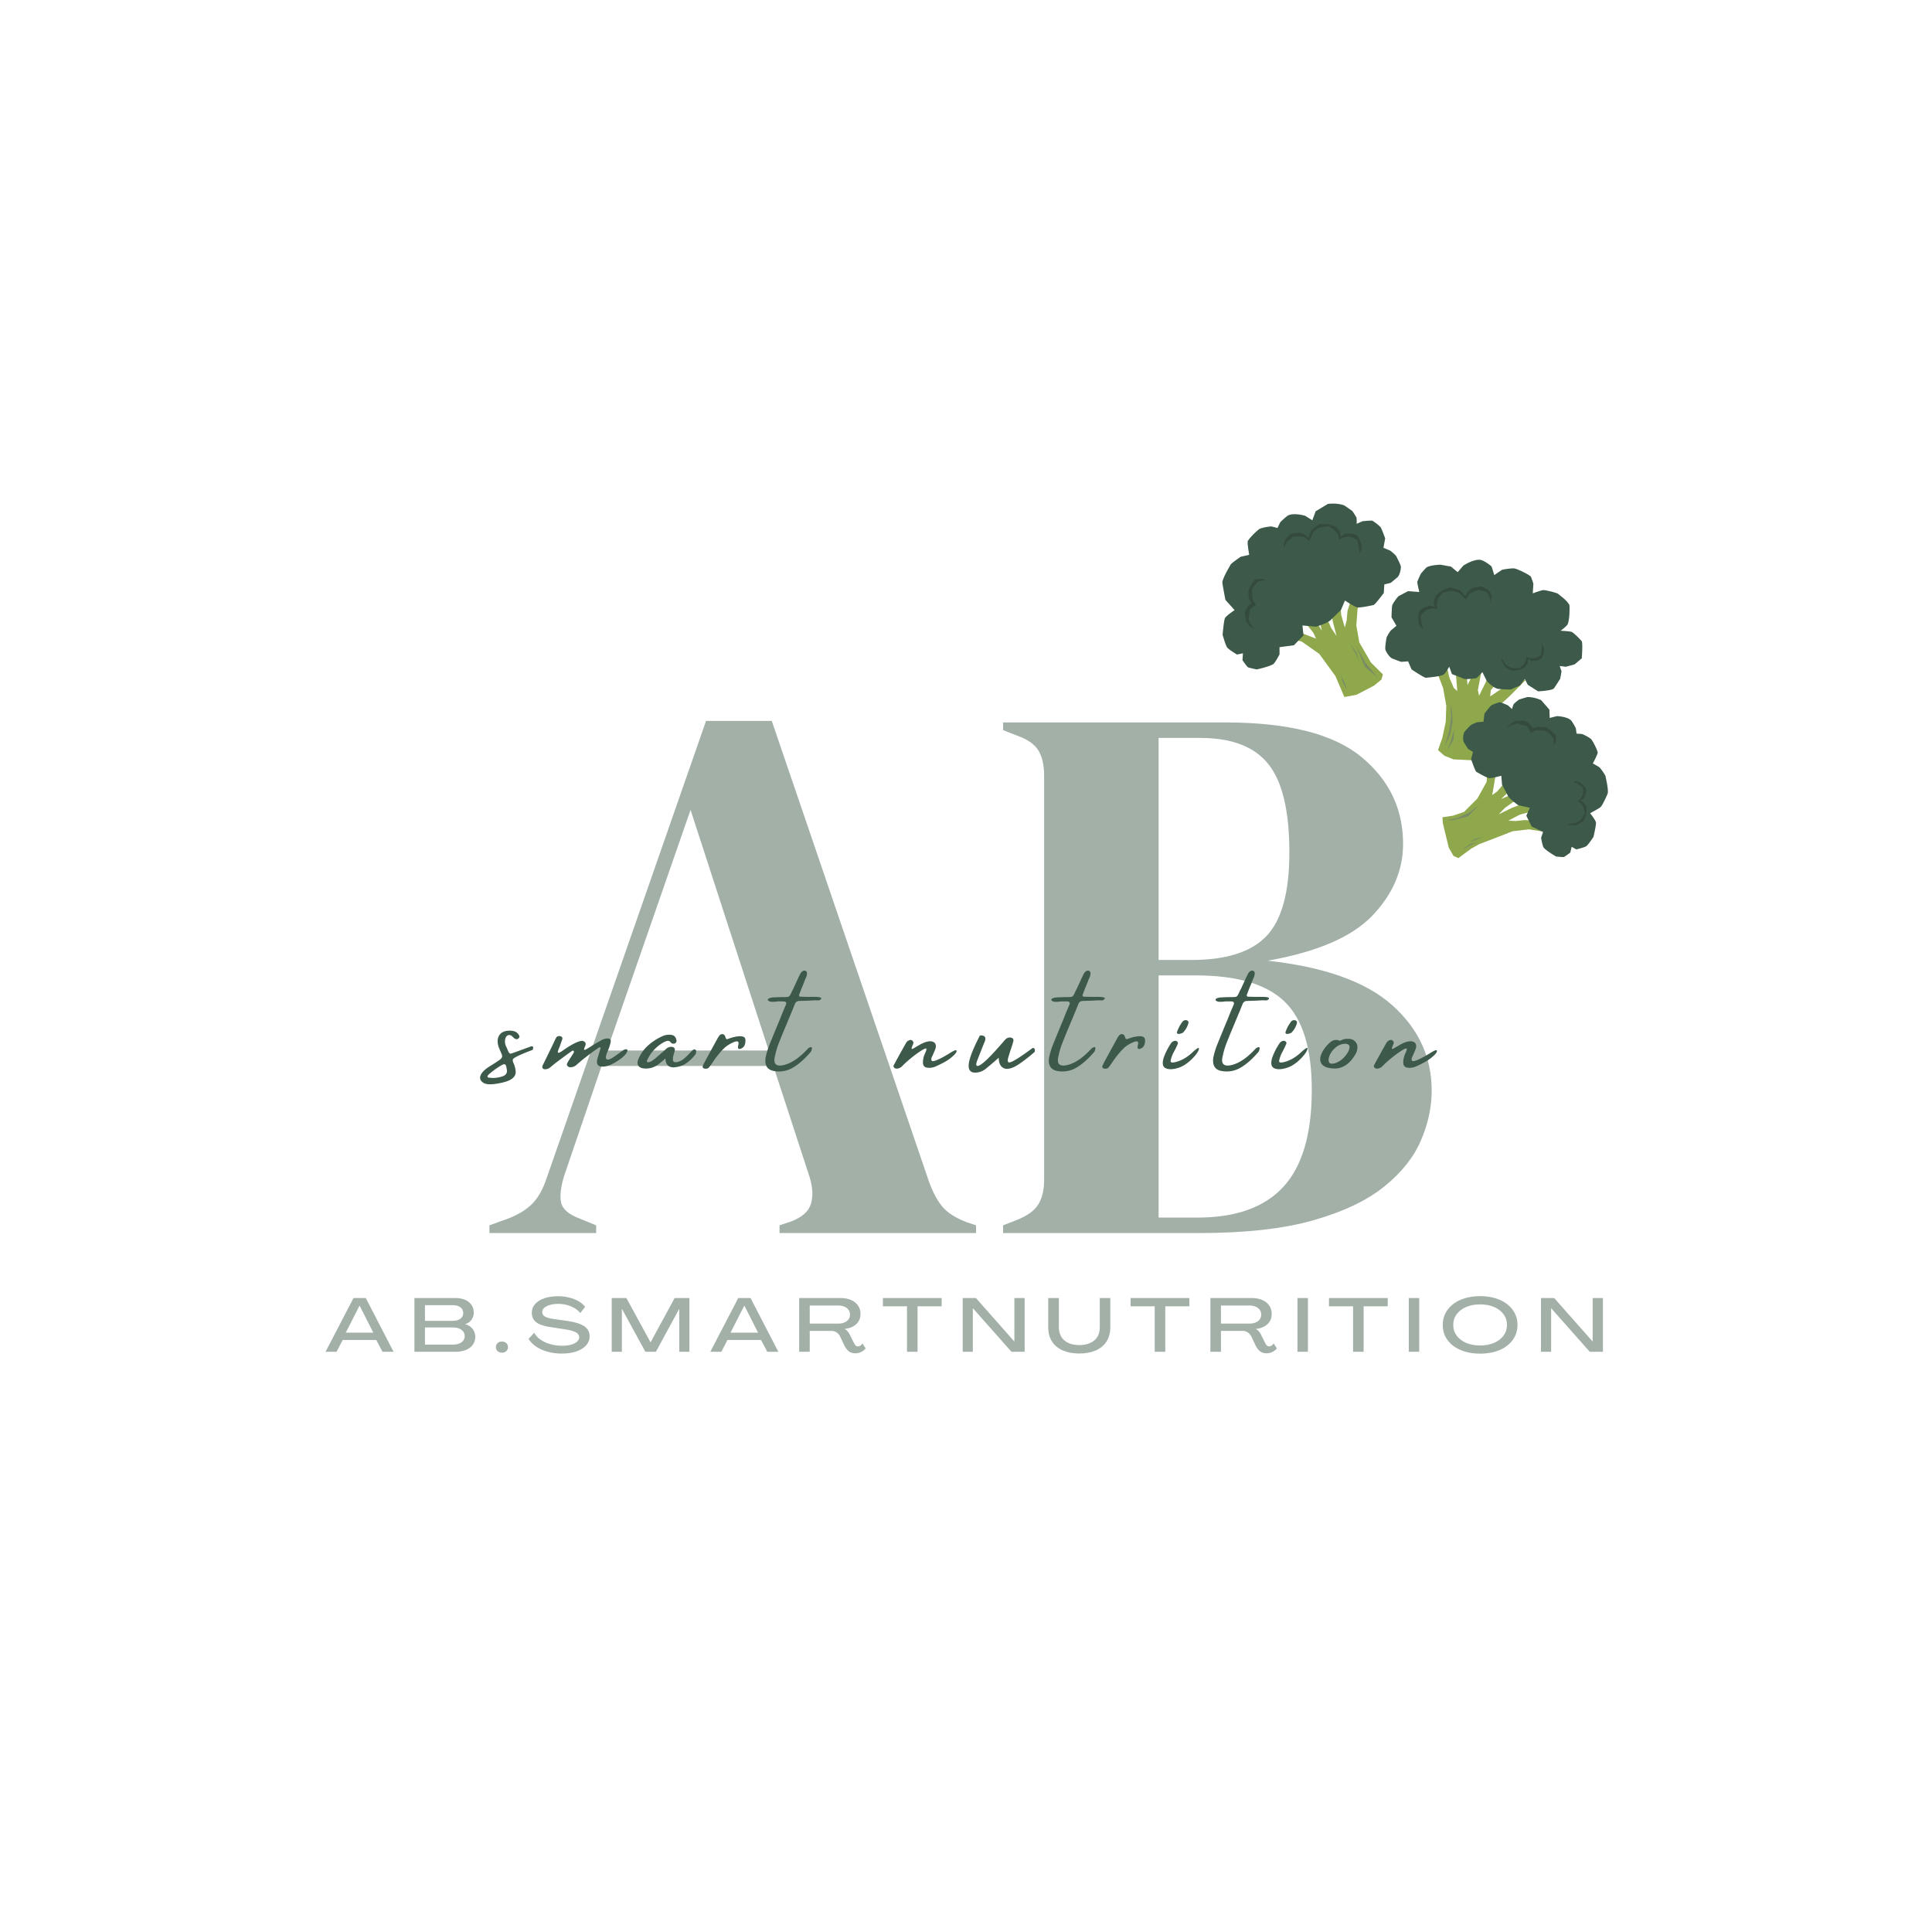 <?xml version="1.0" encoding="UTF-8"?>
<svg data-bbox="126.382 195.499 497.796 329.987" height="1000" viewBox="0 0 750 750" width="1000" xmlns="http://www.w3.org/2000/svg" data-type="color">
    <g>
        <defs>
            <clipPath id="c00f1231-cfe8-4328-81e4-d086aed36bf8">
                <path d="M62 .441h377v411.36H62Zm0 0"/>
            </clipPath>
            <clipPath id="40ed3860-d6ce-4c25-b1e6-deb398d69b40">
                <path d="M377 0v412H0V0z"/>
            </clipPath>
            <clipPath id="c566fcb3-4024-4927-a7a5-7f9bdd9d9d90">
                <path d="M349.473 26.133H419V91h-69.527Zm0 0"/>
            </clipPath>
            <clipPath id="6d648e12-413d-4784-a17a-3f059330674f">
                <path d="M434 123h43v41.133h-43Zm0 0"/>
            </clipPath>
            <clipPath id="333693e9-4d95-477f-8734-ea328f842126">
                <path d="M442 101h57.473v63H442Zm0 0"/>
            </clipPath>
            <clipPath id="7af021e2-7d91-47d1-9b1b-ce6f954fe93e">
                <path d="M.762 333H506.68v31H.762Zm0 0"/>
            </clipPath>
            <clipPath id="39da812e-2f02-4550-82ab-40adc2dd99cb">
                <path d="M507 0v31H0V0z"/>
            </clipPath>
            <clipPath id="af83d6a0-d495-45bd-b226-daf0bb15528b">
                <path d="M507 0v412H0V0z"/>
            </clipPath>
            <mask id="0ee91155-a111-4bb6-9bf1-de37d851cd73">
                <g filter="url(#333abc5e-a0be-47ff-9771-ede9c9c4f509)">
                    <path fill-opacity=".48" fill="#000000" d="M790-334V746H-290V-334z"/>
                </g>
            </mask>
            <mask id="2e86a7df-5678-4275-a763-767e138dc084">
                <g filter="url(#333abc5e-a0be-47ff-9771-ede9c9c4f509)">
                    <path fill-opacity=".48" fill="#000000" d="M790-334V746H-290V-334z"/>
                </g>
            </mask>
            <filter id="333abc5e-a0be-47ff-9771-ede9c9c4f509" height="100%" width="100%" y="0%" x="0%">
                <feColorMatrix color-interpolation-filters="sRGB" values="0 0 0 0 1 0 0 0 0 1 0 0 0 0 1 0 0 0 1 0"/>
            </filter>
        </defs>
        <g clip-path="url(#af83d6a0-d495-45bd-b226-daf0bb15528b)" transform="translate(125 169)">
            <g mask="url(#0ee91155-a111-4bb6-9bf1-de37d851cd73)" clip-path="url(#c00f1231-cfe8-4328-81e4-d086aed36bf8)">
                <g clip-path="url(#40ed3860-d6ce-4c25-b1e6-deb398d69b40)" transform="translate(62)">
                    <path d="M2.991 309.668v-3l7.5-2.703q6.013-2.403 9.313-5.86 3.31-3.45 5.406-9.765l61.875-177.484h25.516l60.968 178.687c1.602 4.406 3.407 7.762 5.407 10.063 2 2.304 5.101 4.257 9.312 5.859l3.61 1.203v3h-76.282v-3l4.5-1.5q6.31-2.403 7.656-6.75 1.359-4.358-.453-10.375l-14.109-43.25H46.538l-14.422 42.344c-1.398 4.406-1.843 7.914-1.343 10.515q.749 3.91 7.046 6.313l6.61 2.703v3Zm45.64-70.875h62.782L81.07 145.387Zm0 0" fill="#3c5949" data-color="1"/>
                    <path d="M202.407 309.668v-3l5.407-2.11q6-2.4 8.25-6c1.507-2.406 2.265-5.609 2.265-9.609V132.168c0-4.195-.758-7.5-2.265-9.906q-2.25-3.608-8.25-5.703l-5.407-2.11v-3h86.188q36.64.002 52.86 13.375 16.218 13.36 16.218 33.782 0 15.314-11.86 27.78-11.861 12.456-40.702 17.563 33.044 3.61 48.359 17.281 15.311 13.66 15.312 33.172c0 6.407-1.402 12.868-4.203 19.375q-4.205 9.768-14.265 17.875-10.065 8.111-27.485 13.063c-11.605 3.305-26.32 4.953-44.14 4.953Zm60.36-106.016h12.922c13.414 0 23.078-3.101 28.984-9.312q8.86-9.31 8.86-32.438 0-24.011-8.11-34.218-8.11-10.22-26.437-10.22h-16.22Zm0 100.016h15.015q22.529.001 33.485-12.016 10.968-12.011 10.969-37.546-.002-24.029-10.516-34.235-10.501-10.219-34.531-10.219h-14.422Zm0 0" fill="#3c5949" data-color="1"/>
                </g>
            </g>
            <path d="m467.2 95.031-6.114 6.156-7.074 6.465-2.285 4.11-1.102 4.847.05 5.024.65 2.765-4.755 1.743-7.367-.36-3.46-1.383-2.497-2.21 1.672-4.786 1.328-6.215.203-6.246-1.219-6.78-1.91-5.009-1.73-7.297 2.473-1.402 2.39 4.238 1.129 5.18 1.773 4.16 1.356 1.235-.41-5.243-.656-9.613 3.335 1.117.293 3.61 1.122 4.304.293 3.5 1.136-2.273 1.043-4.344 1.567-3.55 2.867 1.183-1.164 3.426-1.43 7.512.48 2.18 3.72-7.552 3.796-4.101 3.402 1.848-6.37 7.668-.255 2.398 7.188-4.809 3.11-3.48Zm0 0" fill="#8ea84b" data-color="2"/>
            <path d="M415.184 70.656s.082-4.195.3-4.765c.348-.864 2.094-3.266 2.418-3.457.5-.301 3.735-1.95 3.735-1.95l4.332.332s-.852-3.52-.778-3.933c.059-.324 1.2-2.836 1.368-3.156 0 0 1.953-2.352 2.37-2.563 1.759-.875 5.235-.95 5.235-.95l4.086.731 2.621 2.176 2.207-2.57s4.469-2.95 7.082-2.098c1.797.598 3.871 2.445 3.871 2.445l1.059 3.352s2.574-1.836 2.926-2.004c.347-.172 3.5-.734 4.964-.574.555.062 4.41 1.664 6.215 3.074.246.195 1.063 2.852 1.063 2.852l-.238 3.738s3.41-1.27 4.171-1.27c1.149.024 5.305 1.106 5.657 1.457.578.575 3.37 2.395 4.367 4.286.23.78.082 6.02-.649 7.55-.343.715-2.738 2.496-2.738 2.496s3.45.176 4.227.422 3.488 3.028 3.945 3.598c.523.64.047 6.68.047 6.68l-2.781 2.36-3.422.925-2.36-.3.7 2.097-.516 2.847s-2.262 3.672-2.582 3.895c-1.121.766-5.988 1.004-5.988 1.004l-4.016-2.54-1.156-2.308-1.84 2.559-3.629 1.574s-4.414 0-5.488-.41c-1.864-.692-3.836-2.965-3.836-2.965l-1.668-3.375-2.235 2.316s-4.074.692-4.984.262c-1.16-.543-4.613-1.816-4.613-1.816l-1.051-2.907s-1.422 2.832-2.48 3.278c-1.196.511-4.383.851-6.547 1.062-.672.067-5.582-3.23-5.582-3.23l-1.348-3.145-2.695.192s-3.41-1.215-3.73-1.43c-1.34-.898-2.294-2.96-2.372-3.223-.258-.828.238-3.472.344-4.398s1.7-3.098 1.7-3.098l2.226-1.86Zm0 0" fill="#3c5949" data-color="1"/>
            <path d="m369.652 77.281 10.688 2.793 6.793 4.75 6.289 8.649 3.457 8.113 4.754-.887 6.758-3.543 2.867-2.328.586-2.031-4.653-4.602-4.511-7.816-1.16-6.602.503-6.457 2.93-7.937-2.726-.852-2.508 4.438-1.598 5.11-.363 3.866-.695 2.68-1.41-4.863-.622-7.86-3.156.489-.578 3.59 1.105 6.324 1.457 5.578-2.074-3.031-2.32-5.25-.926-5.856-1.789.89-.5 2.118 1.86 9.016-3.508-5.59-3.715-3.739-2.692 1.809 6.672 8.438 1.031 2.246-8.183-3.176-4.008-2.711Zm0 0" fill="#8ea84b" data-color="2"/>
            <g clip-path="url(#c566fcb3-4024-4927-a7a5-7f9bdd9d9d90)">
                <path d="M412.727 40.012s-1.399-3.895-1.793-4.36c-.586-.707-2.899-2.445-3.262-2.527-.535-.121-3.742.21-3.742.21l-2.27 1.017s.078-2.13-.117-2.497a30 30 0 0 0-1.574-2.48s-2.961-2.152-3.387-2.281c-2.992-.957-6.102-.473-6.102-.473l-4.753 2.871-1.282 3.485-2.789-1.754s-4.93-1.446-6.992.12q-1.44 1.125-2.707 2.45l-1.035 2.168s-1.95-.527-2.317-.586-3.355.336-4.609.918c-.476.223-3.418 2.848-4.578 4.695-.356.567.527 5.395.527 5.395l-3.332.758s-3.648 2.539-3.855 2.968c-.332.707-2.953 4.88-3.25 6.942.039.8 1.195 6.816 1.195 6.816l3.567 3.973s-3.325 2.215-3.758 3.164c-.434.953-.899 6.39-.899 6.39s1.11 4.032 1.739 4.907c.628.875 3.84 2.785 3.84 2.785l2.32-.469-.192 2.656s1.856 2.696 2.215 2.809c1.242.387 3.328.785 3.328.785s4.492-.96 6.348-2.008c.691-.386 2.496-3.816 2.496-3.816v-2.816l5.57-.73 3.73-3.837-.39-3.855 5.29.465s4.488-1.348 5.687-2.598c1.195-1.246 3.957-3.856 3.957-3.856l1.55-3.691s3.837 2.555 4.922 2.664c1.25.125 4.192-.488 6.192-.926.62-.14 3.969-4.664 3.969-4.664l.207-3.332 2.457-.597s2.668-2.137 2.882-2.434c.899-1.234 1.11-3.441 1.098-3.707-.035-.848-1.312-3.172-1.703-4.012-.39-.836-2.5-2.394-2.5-2.394l-2.582-1.09Zm0 0" fill="#3c5949" data-color="1"/>
            </g>
            <path d="m403.656 42.75-.238 1.828-.617 1.305-.223-2.254s-.672-2.875-.765-3c-.434-.434-2.747-1.266-2.997-1.3-.363-.052-2.5.343-2.5.343l-1.468.797s-.356-1.832-.508-2.063c-.117-.183-1.215-1.59-1.399-1.738 0 0-1.906-1.223-2.187-1.324-.418-.145-3.832.601-3.832.601l-2.094 1.485-1.586 3.57-2.008-1.531s-3.691-.492-4.445.101c-.64.508-2.242 1.711-2.242 1.711l-1.067 2.465-.148-1.715.629-1.613a13.5 13.5 0 0 1 1.84-1.934c.515-.425 3.773-.66 3.773-.66l1.66.492 1.7 1.422 1.14-2.965 3.047-2.312a12.6 12.6 0 0 1 4.215.215c.316.074 2.371.87 2.371.87.191.169 1.3 1.614 1.43 1.798.164.254.406 1.965.406 1.965l1.668-1.102s2.394-.113 2.797-.059c.265.036 1.703.63 2.172 1.102.308.32 1.476 3.5 1.476 3.5m0 0" fill="#344a3c" data-color="3"/>
            <path d="m425.57 72.684.875 1.62 1.043 1-.597-2.187s-.403-2.926-.36-3.07c.246-.563 2.114-2.172 2.332-2.29.32-.179 2.457-.577 2.457-.577l1.657.215s-.325-1.84-.266-2.098c.047-.215.57-1.922.684-2.125 0 0 1.343-1.824 1.566-2.02.34-.3 3.789-.82 3.789-.82l2.484.637 2.762 2.758 1.324-2.164s3.266-1.797 4.192-1.497c.789.246 2.71.79 2.71.79l1.169 2.05.207 1.973.543-2.379-.516-1.379-1.168-1.281a13.6 13.6 0 0 0-2.394-1.137c-.633-.21-3.754.738-3.754.738l-1.372 1.043-1.074 1.938-2.14-2.356L438.05 59a12.6 12.6 0 0 0-3.86 1.715c-.27.18-1.898 1.664-1.898 1.664-.125.226-.637 1.973-.688 2.203-.066.3.32 1.977.32 1.977l-1.948-.426s-2.282.754-2.637.945c-.23.129-1.363 1.2-1.63 1.8-.175.415-.14 3.806-.14 3.806m0 0" fill="#344a3c" data-color="3"/>
            <g clip-path="url(#6d648e12-413d-4784-a17a-3f059330674f)">
                <path d="m452.742 123.715-.633 10.812-3.582 6.457-5.191 5.2-4.18 1.445-4.195.637.137 2.261 2.336 9.575 1.804 3.14 1.871.883 5.164-3.785 2.985-1.645 6.832-2.625 6.113-2.379 6.29-.746 8.171 1.297.293-2.785-4.738-1.562-5.2-.563-3.78.395-2.704-.157 4.395-2.289 7.418-2.097-1.07-2.946-3.555.133-5.852 2.27-5.074 2.472 2.512-2.578 4.586-3.238 5.44-2.008-1.19-1.547-2.125-.082-8.297 3.516 4.691-4.446 2.875-4.289-2.246-2.238-6.82 8.031-1.957 1.422 1.48-8.476 1.836-4.38Zm0 0" fill="#8ea84b" data-color="2"/>
            </g>
            <g clip-path="url(#333693e9-4d95-477f-8734-ea328f842126)">
                <path d="M451.277 107.977s2.203-2.856 2.653-3.137c.668-.43 3.05-1.25 3.37-1.219.481.04 3.048 1.172 3.048 1.172l1.613 1.453s.5-1.8.762-2.039a26 26 0 0 1 1.964-1.637s3.036-.984 3.422-.984a12.95 12.95 0 0 1 5.184 1.238l3.176 3.653.129 3.23 2.78-.707s4.47.121 5.763 1.973q.9 1.321 1.601 2.761l.281 2.07s1.75.083 2.075.133c.32.051 2.691 1.176 3.574 1.997.332.296 2.07 3.273 2.539 5.117.144.562-1.883 4.34-1.883 4.34s1.945.976 2.555 1.496c.71.617 2.347 3.082 2.394 3.488.09.68 1.157 4.844.844 6.625-.25.652-2.023 4.664-2.808 5.332-.618.527-4.024 2.36-4.024 2.36s2.16 2.722 2.266 3.628c.11.903-.953 5.532-.953 5.532s-2 3.043-2.754 3.597c-.754.555-3.93 1.281-3.93 1.281l-1.797-1.007-.547 2.254s-2.254 1.738-2.582 1.734c-1.137 0-2.972-.234-2.972-.234s-3.454-2-4.723-3.364c-.469-.508-1.05-3.836-1.05-3.836l.757-2.328-4.422-2.097-2.062-4.18 1.351-3.09-4.508-1.027s-3.36-2.32-4.02-3.672c-.656-1.352-2.25-4.258-2.25-4.258l-.296-3.48s-3.867 1.093-4.79.902c-1.066-.23-3.343-1.531-4.882-2.426-.48-.281-2.047-4.922-2.047-4.922l.715-2.816-1.871-1.164s-1.64-2.48-1.742-2.781c-.426-1.27 0-3.153.078-3.372.258-.691 1.937-2.277 2.48-2.867s2.711-1.312 2.711-1.312l2.43-.211Zm0 0" fill="#3c5949" data-color="1"/>
            </g>
            <path d="M459.918 113.535s3.629-2.015 4.488-1.586c.739.367 3.25.832 3.25.832l1.778 2.797a15 15 0 0 1 1.496-1.035c.238-.066 3.668.062 4.554.34.336.105 1.567 1.469 2.496 2.59.2.234.247 2.035.207 3.023l.743-1.457s.261-2.332-.047-2.7c-1.004-1.214-3.371-2.82-3.735-2.937-.96-.297-3.16-.297-3.418-.234-.261.066-1.625.633-1.625.633l-.945-1.453q-1.02-.856-2.187-1.496c-.598-.301-3.825.125-3.825.125l-1.52.808" fill="#344a3c" data-color="3"/>
            <path d="M361.906 75.305s-2.488-3.32-2.183-4.235c.261-.78.375-3.336.375-3.336l2.523-2.148s-1.125-1.113-1.23-1.348c-.102-.23-.442-3.644-.297-4.562.054-.348 1.234-1.758 2.219-2.836.207-.227 1.976-.52 2.96-.602l-1.535-.55s-2.343.062-2.668.417c-1.062 1.165-2.328 3.73-2.394 4.106-.168.996.129 3.176.238 3.422.11.25.852 1.527.852 1.527l-1.309 1.14q-.715 1.126-1.195 2.376c-.227.629.648 3.777.648 3.777l1.02 1.399" fill="#344a3c" data-color="3"/>
            <path d="m488.34 134.684-1.442-.356-1.168.086 1.641.828s1.973 1.348 2.035 1.453c.203.457.156 2.453.114 2.653a18 18 0 0 1-.997 1.797l-1.027.878c.492.297.965.625 1.41.985.106.14.844 1.387.899 1.57 0 0 .367 1.797.36 2.043 0 .356-1.567 2.727-1.567 2.727l-1.735 1.152-3.496.387 1.184.386h2.574l2.637-1.632c.539-1.024.894-2.11 1.07-3.25.035-.258.035-2.047.035-2.047-.066-.2-.84-1.461-.949-1.614-.14-.203-1.363-.886-1.363-.886l1.316-.938s.79-1.8.867-2.101a5.3 5.3 0 0 0-.199-1.965c-.144-.34-2.2-2.156-2.2-2.156m0 0" fill="#344a3c" data-color="3"/>
            <path d="m474.477 83.422-.336-1.457-.598-1.004v1.84s-.316 2.375-.387 2.476c-.312.387-2.117 1.239-2.312 1.285a18 18 0 0 1-2.047-.082l-1.25-.527a13 13 0 0 1-.246 1.707c-.082.156-.86 1.375-.996 1.512 0 0-1.442 1.133-1.664 1.234-.325.153-3.137-.176-3.137-.176l-1.797-1.035-1.906-2.953.187 1.235 1.149 2.304 2.64 1.63a10.2 10.2 0 0 0 3.387-.505c.25-.086 1.844-.902 1.844-.902.144-.149.926-1.402 1.012-1.57.113-.22.175-1.618.175-1.618l1.438.754s1.945-.09 2.262-.168a5.4 5.4 0 0 0 1.668-1.054c.207-.266.914-2.926.914-2.926m0 0" fill="#344a3c" data-color="3"/>
            <path d="m401.426 81.578 3.37 8.246 4.907 4.086-4.734-5.722Zm0 0" fill="#7a8b65" data-color="4"/>
            <path d="m399.016 80.75 2.554 4.55 1.176 2.77-1.113-3.66Zm0 0" fill="#7a8b65" data-color="4"/>
            <path d="m395.453 93.2 1.625 2.984.723 2.66-1.582-3.156Zm0 0" fill="#7a8b65" data-color="4"/>
            <path d="m438.074 104.313.266 4.812-.754 5.61-1.816 6.085 2.27-4.87.858-4.626-.199-4.12Zm0 0" fill="#7a8b65" data-color="4"/>
            <path d="m439.52 114.188-1.715 5.566-1.14 2.648 2.57-4.164Zm0 0" fill="#7a8b65" data-color="4"/>
            <path d="m449.18 143.52-3.934 2.976-4.531 2.016-3.938.851 2.227.051 5.867-1.488Zm0 0" fill="#7a8b65" data-color="4"/>
            <path d="m445.23 158.21 2.457-1.648 3.239-.753-3.832 1.484Zm0 0" fill="#7a8b65" data-color="4"/>
            <path d="m442.695 160.648 3.14-2.066 2.427-.7-3.164 1.614-1.364.813Zm0 0" fill="#7a8b65" data-color="4"/>
            <path d="M81.779 238.56c-2.824 1.055-4.86 1.906-6.11 2.562-.906.45-1.43.825-1.562 1.125q-.207.438.297 1.61 0 .064.094.156.575 1.425.687 2.953.186 3.082-5.234 4.313-5.422 1.236-7.25.093-1.84-1.153-1.125-2.922c.468-1.187 1.695-2.382 3.672-3.593q2.971-1.828 3.968-2.625 1.014-.81.61-1.797a7 7 0 0 0-.297-.703q-.344-.827-.719-1.719c-.469-1.07-.672-2.125-.61-3.156q.096-1.56 1.157-2.61 1.06-1.06 3.281-1.14 1.266-.06 2.25.328.998.394 1.578 1.437.48.72-.281 1.313-.517.408-1.11.11a2.6 2.6 0 0 1-.718-.454v-.078a5 5 0 0 1-.297-.219 1.3 1.3 0 0 0-.344-.375c-.468-.344-.945-.445-1.422-.312-.468.136-.82.5-1.046 1.094q-.235.69-.235 1.421.046.879.39 1.703.249.516.438.938.452 1.19.75 1.625.294.44.703.375.423-.059 7.594-2.719 1.56-.516.89 1.266m-11.61 10.234q1.876-.656 1.594-2.531a.8.8 0 0 0-.062-.281c-.075-.688-.22-1.211-.438-1.578q-.313-.546-1.437.047a30 30 0 0 0-5.141 3.687l-.297.36-.047.078a.46.46 0 0 0-.062.484c.074.18.234.266.484.266 1.844.28 3.649.105 5.406-.532m0 0" fill="#3c5949" data-color="1"/>
            <path d="M116.91 238.716q.936-.59 1.469-.297.545.298-.39 1.656-1.19 1.582-4.235 3.376-3.035 1.8-5.36 1.578-2.331-.234-1.359-3.438.982-3.217 1.063-3.61.077-.387-.157-.437-.221-.06-1.047.531a81 81 0 0 0-4.718 3.485q-1.002.75-1.954 1.578-.596.533-1.234 1.063l-.062.062q-.69.69-1.704.938-.468.128-.984.093a1.3 1.3 0 0 1-.844-.39q-.408-.405-.297-.844c.07-.29.297-.734.672-1.328q.562-.89 1.235-1.938.684-1.061.765-1.297a.49.49 0 0 0-.078-.484c-.125-.164-.265-.219-.422-.156q-.222.094-1.687 1.156-1.471 1.065-4.016 2.969a50 50 0 0 0-2.312 1.812c-.2.2-.41.375-.64.531q-.828.705-1.813.75-.733.064-1.079-.312c-.226-.25-.265-.586-.109-1.016q.16-.48.406-.89.13-.188.188-.375a793 793 0 0 0 4.172-8.594 1.3 1.3 0 0 0 .11-.297c.163-.3.327-.598.483-.89q.64-.688 1.532-.454 1.014.3.781 1.172a185 185 0 0 0-.937 2.656q-.251.597-.485 1.188-.408 1.05-.266 1.344.155.282 1.329-.406.81-.546 1.578-1.079a37 37 0 0 1 1.828-1.172 21 21 0 0 1 2.781-1.421 7.3 7.3 0 0 1 1.438-.438q.731-.152 1.375.328c.32.274.46.578.421.922a3.1 3.1 0 0 1-.28.953q-.376.891-.313 1.125.075.234.422.094.339-.14 1.218-.672.889-.544 1.907-1.187 1.295-.827 2.718-1.578a5.7 5.7 0 0 1 2.516-.938q1.84-.14 1.5 1.484-.329 1.628-1.297 3.86-.956 2.236-.187 2.75c.507.336 1.64-.13 3.39-1.39q2.625-1.89 2.969-2.126m0 0" fill="#3c5949" data-color="1"/>
            <path d="M144.921 238.482q.622.361.094 1.765a20 20 0 0 1-1.672 1.907 13 13 0 0 1-1.922 1.578q-.08 0-.078.047-.69.487-1.468.828-6.41 2.313-6.547-2.703-2.596 2.25-3.469 2.765a8.03 8.03 0 0 1-4.594 1.125q-1.811-.106-2.469-1.11-.654-1.012.11-2.733a15.2 15.2 0 0 1 3.36-4.813 21.4 21.4 0 0 1 5.655-3.781 6.2 6.2 0 0 1 3.47-.64q1.827.11 2.202 2.062.154.596-.297 1.047-.58.532-1.359.234a1 1 0 0 1-.156-.016.27.27 0 0 1-.14-.094q-.784-1.06-1.579-.89-.783.175-1.672.703-4.126 2.424-6.125 6.734a1.1 1.1 0 0 0-.14.422q-.036.222.14.344.481.176 1.063-.047.59-.233 1.187-.672l.985-.75.062-.078q1.952-1.64 3.828-3.344.827-.889 2.063-1 1.763.001 1.468 1.578-.156.597-.343 1.188-.705 2.55-.063 2.984.657.44 1.969 0 1.326-.433 2.656-1.687a35 35 0 0 0 2.235-2.281q.92-1.03 1.546-.672m0 0" fill="#3c5949" data-color="1"/>
            <path d="M164.336 235.685q-.234 1.844-1.734 2.406-1.5.564-.984-1.469.527-2.027-1.828-1.03-2.362 1-3.891 2.53a34 34 0 0 0-4.188 5.203 3 3 0 0 0-.28.407q-.546.766-1.079 1.469-.342.486-.812.609a2.4 2.4 0 0 1-.954.031q-.45-.045-.687-.344c-.164-.195-.188-.43-.063-.703.2-.476.43-.969.688-1.469q2.424-4.483 4.906-8.984.061-.045.063-.11.34-.684.828-1.28.527-.591 1.219-.485.701.113.953.828.293.938.5 1.063.217.128.968-.172a16.2 16.2 0 0 1 3.125-.828c1.02-.164 1.86-.125 2.516.125.656.242.898.976.734 2.203m0 0" fill="#3c5949" data-color="1"/>
            <path d="M189.854 239.2q-3.596 4.236-7.047 6.25-3.44 2.004-7.36 1.313-3.919-.684-3.234-5.266a31 31 0 0 1 1.313-4.5q2.062-5.108 4.187-10.187a166 166 0 0 1 1.47-3.656q.184-.404.359-.813.28-.667.578-1.36.433-1.184-.938-1.234h-2.297q-.408.049-.828.11-.704.047-1.39.047-.675 0-1.266-.344a.5.5 0 0 1-.25-.203.65.65 0 0 1-.094-.344q.046-.093.156-.234a.7.7 0 0 1 .313-.22q.59-.232 1.234-.343 1.67-.076 3.297-.14h1.125q1.078.002 1.594-.079.527-.076.844-.562c.218-.32.468-.813.75-1.469q.247-.527.593-1.172a224 224 0 0 0 1.766-3.844q.406-.872.828-1.703.358-.841 1.11-1.297.715-.34 1.25.063a.7.7 0 0 1 .265.344q.094.234.094.422-.001 1.048-.547 2.062-.111.223-.234.516-.345.97-.75 1.953a67 67 0 0 0-1.47 3.734c-.124.23-.132.434-.015.61.114.18.285.265.516.265q1.904.064 3.719.063h1.89q2.936.047 2.344.828-.392.457-.86.516-.47.065-.952-.016h-.594q-3 .189-5.953.25-1.361.002-1.813 1.234-.487 1.173-.937 2.36c-.45 1.03-.871 2.039-1.266 3.015q-.598 1.394-1.172 2.813a259 259 0 0 0-2.953 7.219 31 31 0 0 0-1.39 4.812c-.75 2.992.398 4.137 3.453 3.438q4.499-1.079 9.437-6.485 2.138-1.372 1.125 1.234m0 0" fill="#3c5949" data-color="1"/>
            <path d="M246.255 238.763q.435.55-1.063 1.969-1.502 1.406-3.203 2.375c-1.125.648-2.43 1.293-3.906 1.937q-1.47.645-3.14.422-1.658-.216-1.657-2.016c0-1.195.273-2.382.828-3.562q.827-1.811.36-1.86c-.313-.038-.961.25-1.938.876a46.6 46.6 0 0 0-7.125 5.765q-.891 1.067-2.25 1.172-.703.001-1.078-.437-.387-.451-.094-.953a378 378 0 0 1 4.766-8.625c.351-.594.89-.961 1.61-1.11q.45-.076.843.297.389.362.39.813-.065.421-.359 1.015l-.25.672q-.129.315-.094.531.047.224.344.14.404-.216.813-.468 1.014-.575 1.953-1.125a16 16 0 0 1 1.734-.844 8 8 0 0 1 1.906-.515q1.606-.106 2.282.719c.445.554.5 1.324.156 2.312q-.533 1.33-1.125 2.64-.72 1.237-.234 1.891c.32.43 1.812-.066 4.468-1.484l2.016-1.172q2.824-1.827 3.047-1.375m0 0" fill="#3c5949" data-color="1"/>
            <path d="M253.576 247.388c-1.695 0-2.547-.879-2.547-2.64q0-3.249 4.203-11.454c.102-.226.3-.344.594-.344q1.687.001 1.687 1.344-.002.486-.296 1.172-.112.187-2.813 7.078c-.281.75-.422 1.305-.422 1.656 0 .399.176.594.531.594q1.952.001 10.266-9.719 1.06-1.312 2.11-1.312 1.53 0 1.53 1.125 0 .422-.937 3.234-1.282 3.832-1.281 4.422-.001.89.578.89 1.483 0 8.61-5.25.387-.357.687-.358c.445 0 .672.375.672 1.125q0 .297-.188.484-3.785 3.25-6.422 4.937c-1.617 1.032-3.046 1.547-4.296 1.547h-.375c-1.836-.394-2.75-1.832-2.75-4.312a184 184 0 0 1-4.907 4.187q-1.939 1.594-4.234 1.594m0 0" fill="#3c5949" data-color="1"/>
            <path d="M299.907 239.2q-3.596 4.236-7.047 6.25-3.44 2.004-7.36 1.313-3.919-.684-3.234-5.266a31 31 0 0 1 1.313-4.5q2.062-5.108 4.187-10.187a166 166 0 0 1 1.47-3.656q.184-.404.358-.813.281-.667.579-1.36.433-1.184-.938-1.234h-2.296q-.41.049-.829.11-.704.047-1.39.047-.675 0-1.266-.344a.5.5 0 0 1-.25-.203.65.65 0 0 1-.094-.344q.046-.093.156-.234a.7.7 0 0 1 .313-.22q.59-.232 1.234-.343 1.67-.076 3.297-.14h1.125q1.078.002 1.594-.079.527-.076.844-.562c.218-.32.468-.813.75-1.469q.247-.527.593-1.172a224 224 0 0 0 1.766-3.844q.406-.872.828-1.703.358-.841 1.11-1.297.715-.34 1.25.063a.7.7 0 0 1 .265.344q.094.234.094.422-.001 1.048-.547 2.062-.111.223-.234.516-.345.97-.75 1.953a67 67 0 0 0-1.47 3.734c-.124.23-.132.434-.015.61.114.18.285.265.516.265q1.904.064 3.719.063h1.89q2.936.047 2.344.828-.392.457-.86.516-.47.065-.953-.016h-.593q-3 .189-5.953.25-1.361.002-1.813 1.234-.487 1.173-.937 2.36c-.45 1.03-.871 2.039-1.266 3.015q-.598 1.394-1.172 2.813a259 259 0 0 0-2.953 7.219 31 31 0 0 0-1.39 4.812q-1.127 4.487 3.452 3.438 4.5-1.079 9.438-6.485 2.138-1.372 1.125 1.234m0 0" fill="#3c5949" data-color="1"/>
            <path d="M319.464 235.685q-.234 1.844-1.734 2.406-1.5.564-.984-1.469.527-2.027-1.828-1.03-2.362 1-3.891 2.53a34 34 0 0 0-4.188 5.203 3 3 0 0 0-.28.407q-.546.766-1.079 1.469-.342.486-.812.609a2.4 2.4 0 0 1-.954.031q-.45-.045-.687-.344c-.164-.195-.188-.43-.063-.703.2-.476.43-.969.688-1.469q2.424-4.483 4.906-8.984.062-.045.063-.11.34-.684.828-1.28.527-.591 1.219-.485.702.113.953.828.293.938.5 1.063.217.128.968-.172a16.2 16.2 0 0 1 3.125-.828c1.02-.164 1.86-.125 2.516.125.656.242.898.976.734 2.203m0 0" fill="#3c5949" data-color="1"/>
            <path d="M338.872 240.841a18.7 18.7 0 0 1-3.375 3.125q-1.957 1.424-4.422 1.922c-1.649.324-2.922.203-3.828-.36q-1.372-.857-.547-3.812a25.2 25.2 0 0 1 2.953-5.812q.42-.593 1.234-.828.575-.14 1.016.203.45.328.344.843a30 30 0 0 1-.875 1.922q-.487.973-.657 1.266a12.5 12.5 0 0 0-1.312 3.578q0 1.079 2.86.14 2.87-.936 5.577-3.437 2.718-2.515 2.594-1.484-.128 1.032-1.562 2.734m-4.672-8.953q-.127.096-.547.25a5.3 5.3 0 0 1-.875.219q-.47.065-.75-.156-.269-.216-.016-.86.422-1.125.89-1.969.47-.842 1.22-1.859.482-.449 1.046-.484c.375-.032.688.07.938.297.25.218.32.523.219.906a8.2 8.2 0 0 1-2.125 3.656m0 0" fill="#3c5949" data-color="1"/>
            <path d="M363.66 239.2q-3.596 4.236-7.047 6.25-3.44 2.004-7.36 1.313-3.919-.684-3.234-5.266a31 31 0 0 1 1.313-4.5q2.062-5.108 4.187-10.187a166 166 0 0 1 1.47-3.656c.124-.27.241-.54.359-.813q.28-.667.578-1.36.433-1.184-.938-1.234h-2.297q-.408.049-.828.11-.704.047-1.39.047-.675 0-1.266-.344a.5.5 0 0 1-.25-.203.65.65 0 0 1-.094-.344q.046-.093.156-.234a.7.7 0 0 1 .313-.22q.59-.232 1.234-.343 1.67-.076 3.297-.14h1.125q1.078.002 1.594-.079.527-.076.844-.562c.218-.32.468-.813.75-1.469q.247-.527.593-1.172a224 224 0 0 0 1.766-3.844q.406-.872.828-1.703.358-.841 1.11-1.297.715-.34 1.25.063a.7.7 0 0 1 .265.344q.094.234.094.422-.001 1.048-.547 2.062-.111.223-.234.516-.345.97-.75 1.953a67 67 0 0 0-1.47 3.734c-.124.23-.132.434-.015.61.114.18.285.265.516.265q1.904.064 3.719.063h1.89q2.936.047 2.344.828-.392.457-.86.516a3.1 3.1 0 0 1-.952-.016h-.594q-3 .189-5.953.25-1.361.002-1.813 1.234-.487 1.173-.937 2.36c-.45 1.03-.871 2.039-1.266 3.015q-.598 1.394-1.172 2.813a259 259 0 0 0-2.953 7.219 31 31 0 0 0-1.39 4.812c-.75 2.992.398 4.137 3.453 3.438q4.499-1.079 9.437-6.485 2.138-1.372 1.125 1.234m0 0" fill="#3c5949" data-color="1"/>
            <path d="M380.999 240.841a18.7 18.7 0 0 1-3.375 3.125q-1.957 1.424-4.422 1.922c-1.649.324-2.922.203-3.828-.36q-1.372-.857-.547-3.812a25.2 25.2 0 0 1 2.953-5.812q.42-.593 1.234-.828.575-.14 1.016.203.45.328.344.843a30 30 0 0 1-.875 1.922q-.487.973-.657 1.266a12.5 12.5 0 0 0-1.312 3.578q0 1.079 2.86.14 2.87-.936 5.577-3.437 2.718-2.515 2.594-1.484-.128 1.032-1.562 2.734m-4.672-8.953q-.127.096-.547.25a5.3 5.3 0 0 1-.875.219q-.47.065-.75-.156-.269-.216-.016-.86.422-1.125.89-1.969.47-.842 1.22-1.859.482-.449 1.046-.484c.375-.032.688.07.938.297.25.218.32.523.219.906a8.2 8.2 0 0 1-2.125 3.656m0 0" fill="#3c5949" data-color="1"/>
            <path d="M393.303 245.794h-.079q-3.889-.058-5.125-1.734-1.231-1.669.11-4.469a13.7 13.7 0 0 1 2.844-3.687 6 6 0 0 1 1.187-.86 2.96 2.96 0 0 1 1.406-.328q.45-.074 1.047.172.187.048.375.125a2.9 2.9 0 0 0 .875-.297.9.9 0 0 1 .297-.125 4.3 4.3 0 0 1 1.875-.297h.828c1.063.156 1.86.602 2.39 1.328q.81 1.081.563 2.641a4.9 4.9 0 0 1-.593 1.766q-3.081 5.52-7.844 5.765Zm4.234-9.594q-2.128-.076-3.781 1.22-1.643 1.298-2.453 2.984-.8 1.69-.438 2.78.375 1.08 2.25.595 2.108-.638 3.734-2.407 1.623-1.78 1.985-3.375.356-1.592-1.297-1.797m0 0" fill="#3c5949" data-color="1"/>
            <path d="M432.713 238.763q.435.55-1.063 1.969-1.502 1.406-3.203 2.375c-1.125.648-2.43 1.293-3.906 1.937q-1.47.645-3.14.422-1.658-.216-1.657-2.016c0-1.195.273-2.382.828-3.562q.827-1.811.36-1.86c-.313-.038-.961.25-1.938.876a46.6 46.6 0 0 0-7.125 5.765q-.891 1.067-2.25 1.172-.703.001-1.078-.437-.388-.451-.094-.953a378 378 0 0 1 4.766-8.625c.351-.594.89-.961 1.61-1.11q.45-.076.843.297.389.362.39.813-.065.421-.359 1.015l-.25.672q-.129.315-.094.531.047.224.344.14.404-.216.813-.468 1.014-.575 1.953-1.125a16 16 0 0 1 1.734-.844 8 8 0 0 1 1.906-.515q1.606-.106 2.282.719c.445.554.5 1.324.156 2.312q-.533 1.33-1.125 2.64-.72 1.237-.234 1.891c.32.43 1.812-.066 4.468-1.484l2.016-1.172q2.824-1.827 3.047-1.375m0 0" fill="#3c5949" data-color="1"/>
            <g mask="url(#2e86a7df-5678-4275-a763-767e138dc084)" clip-path="url(#7af021e2-7d91-47d1-9b1b-ce6f954fe93e)">
                <g clip-path="url(#39da812e-2f02-4550-82ab-40adc2dd99cb)" transform="translate(0 333)">
                    <path d="m1.382 22.752 10.844-20.86h4.765l10.782 20.86h-4.297l-2.39-4.562H8.022l-2.375 4.562Zm7.844-7.422h10.687L14.616 4.861h-.062Zm0 0" fill="#3c5949" data-color="1"/>
                    <path d="M35.876 22.752V1.892h15.89q2.17 0 3.782.704 1.605.703 2.484 1.968.89 1.266.89 3 0 1.596-.921 2.797-.909 1.208-2.438 1.688v.015q1.794.424 2.86 1.766 1.078 1.332 1.078 3.125 0 1.734-.938 3.047c-.625.875-1.511 1.555-2.656 2.031q-1.705.72-4.031.719Zm4.093-12h10.829c1.218 0 2.191-.273 2.921-.828q1.11-.826 1.11-2.203 0-1.42-1.11-2.235-1.095-.827-2.953-.828H39.97Zm0 9.234h10.86q2.074.002 3.328-.906 1.249-.919 1.25-2.453-.001-1.465-1.25-2.39-1.254-.922-3.328-.923h-10.86Zm0 0" fill="#3c5949" data-color="1"/>
                    <path d="M69.848 23.111q-1.031 0-1.687-.609-.657-.622-.657-1.578 0-.936.657-1.531.656-.61 1.687-.61t1.688.61q.67.595.671 1.53-.002.957-.671 1.579-.656.61-1.688.61m0 0" fill="#3c5949" data-color="1"/>
                    <path d="M93.04 23.455c-1.93 0-3.75-.242-5.469-.719q-2.578-.714-4.484-2.015-1.91-1.295-2.906-2.969l2.203-2.36q.762 1.471 2.39 2.626 1.642 1.142 3.844 1.78 2.202.627 4.625.626 1.997 0 3.485-.422 1.482-.421 2.297-1.187.826-.763.828-1.72 0-1.17-1.36-1.921-1.345-.748-4.343-1.156l-4.938-.766q-4.096-.529-5.937-1.86-1.83-1.324-1.829-3.734-.002-2.027 1.297-3.469 1.312-1.434 3.625-2.218 2.31-.781 5.282-.782c1.55 0 3.007.18 4.374.532 1.364.355 2.57.84 3.626 1.453q1.592.926 2.5 2.156l-1.907 2.39q-.798-1.06-2.125-1.859c-.875-.53-1.867-.945-2.968-1.25q-1.64-.452-3.47-.453-1.799 0-3.218.422-1.406.411-2.203 1.125c-.524.48-.781 1.043-.781 1.688q-.001 1.063 1.093 1.718 1.109.644 3.547.953l4.89.688q4.642.645 6.75 2.062 2.124 1.407 2.126 3.938 0 2.004-1.36 3.516-1.346 1.515-3.78 2.359-2.44.827-5.704.828m0 0" fill="#3c5949" data-color="1"/>
                    <path d="M112.47 22.752V1.892h5.688l9.375 17.188h.031l9.329-17.187h5.734v20.859h-3.937V6.158h-.063l-9 16.594h-4.094l-9.062-16.594h-.063v16.594Zm0 0" fill="#3c5949" data-color="1"/>
                    <path d="m150.748 22.752 10.844-20.86h4.765l10.782 20.86h-4.297l-2.39-4.562h-13.063l-2.375 4.562Zm7.844-7.422h10.687l-5.297-10.469h-.062Zm0 0" fill="#3c5949" data-color="1"/>
                    <path d="M207.039 23.346c-1.094 0-1.97-.29-2.625-.86a6.8 6.8 0 0 1-1.578-2.062l-1.594-3.375q-.516-1.124-1.406-1.75a3.3 3.3 0 0 0-2-.64h-8.5v8.093h-4.094V1.892h15.89q3.67 0 5.782 1.688c1.414 1.117 2.125 2.633 2.125 4.547q0 2.333-1.641 3.89-1.641 1.566-4.531 1.876v.03q.764.394 1.281 1.032.515.626.89 1.469l1.485 2.969q.264.532.61.906.357.362.937.36.497.002.953-.313c.313-.219.57-.492.781-.828l1.25 1.937q-.656.832-1.734 1.36a5.1 5.1 0 0 1-2.281.53M189.336 11.83h10.937q2.156.001 3.422-.953 1.266-.95 1.266-2.516 0-1.64-1.266-2.593-1.266-.969-3.422-.97h-10.937Zm0 0" fill="#3c5949" data-color="1"/>
                    <path d="M227.101 22.752V5.096h-9.36V1.893h22.813v3.203h-9.359v17.656Zm0 0" fill="#3c5949" data-color="1"/>
                    <path d="M248.719 22.752V1.892h5.125l14.906 16.86h.031V1.892h3.985v20.86h-5.125l-14.954-16.89h-.03v16.89Zm0 0" fill="#3c5949" data-color="1"/>
                    <path d="M293.955 23.424q-3.644 0-6.344-1.172-2.704-1.17-4.203-3.453c-.992-1.52-1.484-3.367-1.484-5.547V1.892h4.125v11.235q-.001 2.331 1 3.906c.664 1.043 1.594 1.824 2.781 2.344 1.188.523 2.57.781 4.156.781q3.593.002 5.766-1.765 2.187-1.763 2.188-5.266V1.893h4.078v11.359q0 3.268-1.485 5.547-1.487 2.283-4.187 3.453-2.707 1.172-6.39 1.172m0 0" fill="#3c5949" data-color="1"/>
                    <path d="M323.257 22.752V5.096h-9.36V1.893h22.813v3.203h-9.359v17.656Zm0 0" fill="#3c5949" data-color="1"/>
                    <path d="M366.67 23.346c-1.093 0-1.968-.29-2.624-.86a6.8 6.8 0 0 1-1.579-2.062l-1.593-3.375q-.516-1.124-1.407-1.75a3.3 3.3 0 0 0-2-.64h-8.5v8.093h-4.093V1.892h15.89q3.67 0 5.782 1.688c1.414 1.117 2.125 2.633 2.125 4.547q0 2.333-1.641 3.89-1.642 1.566-4.531 1.876v.03q.763.394 1.281 1.032.515.626.89 1.469l1.485 2.969q.264.532.61.906.357.362.937.36.497.002.953-.313c.313-.219.57-.492.781-.828l1.25 1.937q-.655.832-1.734 1.36a5.1 5.1 0 0 1-2.281.53M348.968 11.83h10.938q2.156.001 3.422-.953 1.265-.95 1.265-2.516 0-1.64-1.265-2.593-1.266-.969-3.422-.97h-10.937Zm0 0" fill="#3c5949" data-color="1"/>
                    <path d="M378.67 22.752V1.892h4.063v20.86Zm0 0" fill="#3c5949" data-color="1"/>
                    <path d="M400.264 22.752V5.096h-9.36V1.893h22.813v3.203h-9.359v17.656Zm0 0" fill="#3c5949" data-color="1"/>
                    <path d="M421.88 22.752V1.892h4.063v20.86Zm0 0" fill="#3c5949" data-color="1"/>
                    <path d="M449.568 23.486q-3.234 0-5.906-.797-2.66-.808-4.594-2.296-1.923-1.499-2.969-3.532-1.03-2.046-1.031-4.53 0-2.467 1.031-4.5 1.046-2.047 2.969-3.548 1.934-1.514 4.594-2.312 2.672-.812 5.906-.813c2.156 0 4.125.274 5.906.813q2.686.798 4.61 2.312 1.92 1.501 2.968 3.547 1.046 2.034 1.047 4.5-.002 2.485-1.047 4.531-1.047 2.033-2.968 3.532-1.924 1.488-4.61 2.296-2.672.798-5.906.797m0-3.172c2.063 0 3.875-.335 5.438-1.015q2.357-1.013 3.671-2.813 1.326-1.794 1.328-4.156-.002-2.342-1.328-4.14-1.314-1.793-3.672-2.813-2.343-1.015-5.437-1.016-3.066.001-5.422 1.016c-1.562.68-2.789 1.617-3.672 2.812q-1.329 1.799-1.328 4.141 0 2.362 1.328 4.156c.883 1.2 2.11 2.137 3.672 2.813 1.57.68 3.379 1.015 5.422 1.015m0 0" fill="#3c5949" data-color="1"/>
                    <path d="M473.209 22.752V1.892h5.125l14.906 16.86h.031V1.892h3.985v20.86h-5.125l-14.953-16.89h-.032v16.89Zm0 0" fill="#3c5949" data-color="1"/>
                </g>
            </g>
        </g>
    </g>
</svg>
